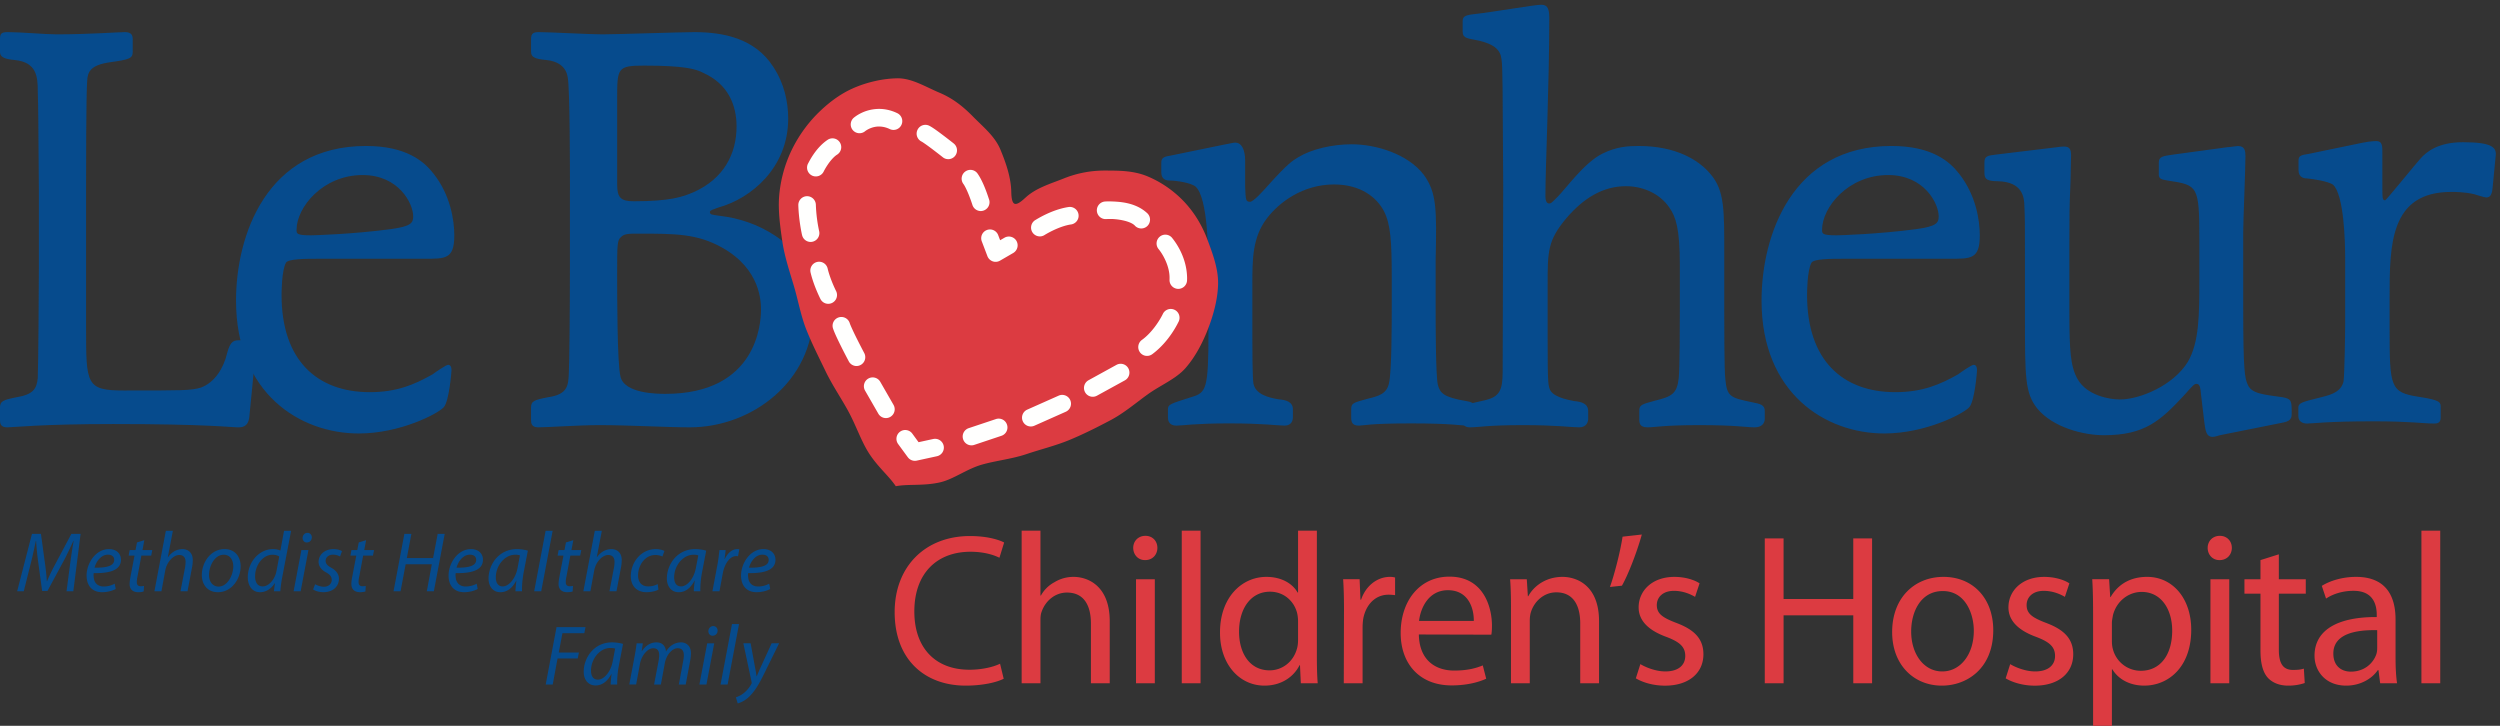 <svg width="248" height="72" viewBox="0 0 248 72" xmlns="http://www.w3.org/2000/svg"><rect x="0" y="0" width="248" height="72" fill="#333333" stroke="none"/><g fill="none" fill-rule="evenodd"><path d="M8.54 32.536c0 5.593 0 6.202 3.746 6.202 5.95 0 6.61 0 7.603-.276 1.43-.5 2.312-1.994 2.643-3.434.33-1.274.716-1.274 1.267-1.274h.936c.66 0 .717.277.66.83l-.66 6.757c-.11 1.053-.77 1.053-1.156 1.053-.607 0-3.03-.33-12.34-.33-7.163 0-9.918.33-10.524.33-.66 0-.716-.388-.716-.72v-1.22c0-.663.276-.773 1.653-1.05 1.653-.277 1.983-.83 2.093-1.883.056-1.108.11-8.97.11-10.91v-7.697c-.054-7.033-.054-8.195-.11-9.912 0-1.384-.11-2.824-2.258-3.045C.22 5.845 0 5.567 0 5.125v-1.22c0-.553.11-.72.772-.72 1.267 0 3.746.223 4.848.223 3.194 0 6.115-.222 6.776-.222.66 0 .77.332.77.72v1.218c0 .665-.274.775-2.257 1.052-1.93.278-2.206.942-2.26 1.828-.11 1.384-.11 9.026-.11 10.91v13.622" fill="#064B8D"/><path d="M29.418 22.79c0 .387 0 .554 1.433.554.276 0 4.132-.11 7.88-.61 2.037-.277 2.258-.61 2.258-1.273 0-1.274-1.433-4.097-5.014-4.097-3.966 0-6.556 3.21-6.556 5.426zm1.928 2.88c-.937 0-2.754 0-2.975.387-.44.775-.44 3.045-.44 3.212 0 6.478 3.526 9.634 8.76 9.634 2.7 0 4.462-.775 6.225-1.77.22-.167 1.323-.943 1.543-.943.33 0 .33.444.33.554 0 .055-.22 3.046-.77 3.655-.607.664-4.353 2.602-8.43 2.602-5.84 0-12.175-3.987-12.175-13.18 0-6.478 3.03-15.34 12.892-15.34 4.02 0 5.784 1.552 6.72 2.77 1.654 2.104 2.04 4.596 2.04 6.092 0 2.38-.882 2.325-2.976 2.325H31.345zm40.289-1.108c-2.48-1.385-4.628-1.385-8.32-1.385-.936 0-1.377 0-1.708.332-.385.332-.385.72-.385 3.765 0 1.938 0 8.805.33 10.08.386 1.716 3.746 1.716 4.463 1.716 9.09 0 9.476-7.032 9.476-8.306 0-.775 0-4.042-3.855-6.202zm-10.413-6.258c0 1.33.385 1.662 1.652 1.662 3.637 0 4.85-.444 5.896-.887 3.03-1.33 4.297-3.82 4.297-6.535 0-2.104-.827-4.21-3.306-5.316-.715-.39-1.927-.72-5.84-.72-2.698 0-2.698.22-2.698 3.376v8.418zm-4.683.61c0-1.94 0-10.135-.222-11.243-.165-1.106-1.046-1.604-2.093-1.715-1.267-.11-1.543-.332-1.543-.83v-1.22c0-.553.166-.72.772-.72 1.1 0 5.07.223 6.28.223 1.433 0 7.824-.222 9.146-.222 2.864 0 6.005.61 7.823 3.433 1.102 1.66 1.487 3.49 1.487 5.15 0 4.873-3.69 7.92-6.886 8.804-.442.167-.882.277-.882.444 0 .276.165.276.937.387 1.982.222 3.91.886 5.563 1.994 1.488.996 3.746 3.044 3.746 7.585 0 6.812-6.06 11.408-12.23 11.408-2.37 0-5.95-.22-8.98-.22-2.04 0-5.125.22-6.062.22-.66 0-.716-.388-.716-.72v-1.22c0-.663.276-.773 1.708-1.05 1.928-.277 1.984-1.163 2.038-2.326.056-.775.11-6.258.11-10.41v-7.754zm65.051-4.601c.11 0 .715-.166.936-.166.992 0 .992 1.606.992 1.717v2.603c.054 1.384.054 1.55.496 1.55.33 0 1.322-1.107 1.762-1.606 2.04-2.27 2.48-2.49 3.03-2.823 1.267-.775 3.306-1.274 5.29-1.274 2.368 0 5.564.94 7.16 3.046 1.268 1.77 1.268 3.377 1.16 8.472v4.707c0 1.495 0 6.7.22 7.64.22.776.494 1.22 2.808 1.607.33.055.992.166.992.83v.776c0 .332-.165.83-.992.83-.386 0-1.432-.22-5.454-.22-4.24 0-4.738.22-5.18.22-.714 0-.77-.388-.77-.83v-.775c0-.61.165-.665 1.598-1.053 1.157-.277 1.928-.498 2.148-1.55.276-1.052.276-6.092.276-7.587v-2.935c0-3.488-.11-5.26-.77-6.534-.718-1.386-2.316-2.66-4.96-2.66-3.085 0-5.454 1.772-6.666 3.378-1.432 1.883-1.432 4.043-1.432 6.59v5.206c0 .83 0 3.987.11 4.596.22 1.052 1.487 1.385 2.534 1.55.66.056 1.378.222 1.378.998v.775c0 .277-.11.83-.827.83-.66 0-2.04-.22-5.51-.22-3.416 0-4.627.22-5.18.22-.22 0-.88 0-.88-.83v-.775c0-.5.22-.555 2.314-1.22 1.488-.442 1.708-.718 1.708-6.59V27.05c0-1.938-.055-7.42-1.268-8.528-.44-.388-1.927-.61-2.534-.61-.33 0-.88-.055-.88-.83v-.94c0-.5.274-.61.99-.72l5.4-1.11" fill="#064B8D"/><path d="M171.045 30.71c0 1.273 0 6.2.11 6.92.164 1.717.496 1.828 2.644 2.272.88.165 1.266.276 1.266.886v.774c0 .332-.22.83-.99.83-.938 0-1.764-.22-5.51-.22-3.582 0-4.352.22-5.125.22-.77 0-.824-.387-.824-.83v-.774c0-.61.165-.665 1.598-1.053 1.597-.388 2.148-.664 2.314-2.215.11-.942.11-5.593.11-6.922v-4.32c0-3.6-.387-4.762-1.048-5.704-.99-1.44-2.7-2.104-4.297-2.104-2.258 0-4.187 1.163-5.894 3.157-1.874 2.215-1.874 3.322-1.874 6.59v5.427c0 4.54.054 4.65.275 5.094.44.776 2.204.997 2.37 1.052.66.056 1.378.222 1.378.998v.774c0 .277-.166.83-.882.83-.827 0-2.15-.22-5.62-.22-3.525 0-4.352.22-5.233.22-.66 0-.717-.387-.717-.83v-.774c0-.61.33-.665 2.314-1.108 1.267-.333 1.654-.886 1.654-2.77l.054-18.44c-.054-10.134-.054-11.74-.165-12.57-.11-.942-.662-1.606-2.864-1.994-.994-.166-.994-.388-.994-.997v-.72c0-.444.056-.665 1.047-.776 2.04-.22 6.06-.94 6.722-.94.496 0 .826.164.826 1.272 0 6.645-.385 14.84-.385 17.665 0 .61.165.776.386.776.166 0 .22-.055.827-.664.826-.83 2.645-3.378 4.407-4.263 1.433-.72 2.59-.777 3.636-.777 3.69 0 5.95 1.385 7.107 2.77 1.433 1.66 1.378 3.598 1.378 8.14v5.316m9.704-7.918c0 .387 0 .554 1.43.554.277 0 4.134-.11 7.88-.61 2.037-.277 2.258-.61 2.258-1.273 0-1.274-1.433-4.097-5.013-4.097-3.968 0-6.556 3.21-6.556 5.426zm1.927 2.88c-.937 0-2.755 0-2.976.387-.44.775-.44 3.045-.44 3.212 0 6.478 3.527 9.634 8.76 9.634 2.7 0 4.464-.775 6.225-1.77.22-.167 1.323-.943 1.543-.943.332 0 .332.444.332.554 0 .055-.22 3.046-.772 3.655-.607.664-4.352 2.602-8.43 2.602-5.84 0-12.174-3.987-12.174-13.18 0-6.478 3.03-15.34 12.89-15.34 4.023 0 5.785 1.552 6.722 2.77 1.653 2.104 2.038 4.596 2.038 6.092 0 2.38-.88 2.325-2.975 2.325h-10.743zm21.396-11.072c.88-.11 1.376-.167 1.376.775l-.056 2.713c-.11 2.437-.11 3.323-.11 6.092v6.645c0 4.098.11 5.538.827 6.81.938 1.608 3.14 1.995 4.187 1.995 1.984 0 5.29-1.385 6.722-3.71 1.156-1.94 1.156-4.763 1.156-8.14v-4.1c0-5.26-.166-5.315-3.085-5.758-.66-.11-.936-.166-.936-.61v-1.16c0-.61.33-.665 1.542-.83l5.29-.72c.22 0 .825-.11 1.046-.11.66 0 .717.497.717.995 0 1.22-.222 6.48-.222 7.588v7.366c0 6.533.165 7.033.44 7.697.386.94 1.56.996 3.487 1.273.882.166.882.388.882 1.607 0 .332 0 .72-.772.885l-6.35 1.274c-.165.055-.55.166-.717.166-.66 0-.715-.664-.826-1.44l-.33-2.77c-.056-.663-.11-1.05-.44-1.05-.222 0-.332.11-1.214 1.107-2.368 2.547-3.91 3.987-7.988 3.987-1.928 0-5.014-.72-6.61-2.658-1.213-1.55-1.213-3.045-1.213-9.193V25.73c0-3.49 0-4.208-.055-5.205 0-.942-.166-2.492-2.644-2.547-1.267 0-1.323-.333-1.323-.942v-.886c0-.665.276-.72 1.267-.83l5.95-.72m32.259 3.716c0 1.385 0 1.55.277 1.55.11 0 2.92-3.488 3.47-4.097.662-.776 1.874-1.662 4.243-1.662 2.975 0 3.36.554 3.25 1.384l-.275 2.824c-.056.83-.165 1.274-.662 1.274-.165 0-1.046-.277-1.212-.332-.99-.22-1.87-.22-2.258-.22-6.115 0-6.115 5.314-6.115 10.52v2.99c0 5.87.056 6.37 2.866 6.812 2.203.332 2.203.553 2.203 1.052v.997c0 .552-.33.607-.662.607-1.046 0-2.258-.22-6.005-.22-4.684 0-6.02.22-6.572.22-.165 0-.882 0-.882-.775v-.83c0-.555.842-.61 2.66-1.107 1.268-.333 1.653-.83 1.818-1.44.11-.665.166-5.04.166-5.87v-6.37c0-1.605-.11-6.312-1.212-7.31-.495-.33-1.93-.552-2.534-.608-.277 0-.882-.055-.882-.83v-.942c0-.498.276-.553.993-.664l5.344-1.107c.22-.055.934-.166 1.375-.166.66 0 .605.61.605 1.274v3.046" fill="#064B8D"/><path d="M99.567 67.33c-.658.342-2.036.684-3.775.684-4.03 0-7.042-2.56-7.042-7.293 0-4.518 3.033-7.545 7.467-7.545 1.76 0 2.905.383 3.393.64l-.466 1.513c-.68-.34-1.677-.596-2.864-.596-3.35 0-5.578 2.153-5.578 5.926 0 3.54 2.014 5.778 5.47 5.778 1.147 0 2.292-.235 3.034-.597l.36 1.49m1.782-14.688h1.865v6.438h.044a3.32 3.32 0 0 1 1.335-1.32 3.61 3.61 0 0 1 1.91-.534c1.378 0 3.584.853 3.584 4.413v6.138h-1.867V61.85c0-1.682-.616-3.068-2.376-3.068-1.21 0-2.142.853-2.503 1.876-.105.256-.127.534-.127.896v6.224h-1.865V52.642m11.345 15.136h1.865V57.46h-1.865v10.318zm.89-12.216c-.7 0-1.167-.553-1.167-1.215 0-.66.488-1.193 1.21-1.193.72 0 1.187.532 1.187 1.193 0 .662-.467 1.215-1.21 1.215h-.02zm3.647 12.216h1.866V52.642h-1.866m11.537 9.018a3.54 3.54 0 0 0-.085-.81c-.276-1.174-1.294-2.154-2.694-2.154-1.93 0-3.075 1.705-3.075 3.966 0 2.11 1.04 3.837 3.033 3.837 1.252 0 2.397-.853 2.736-2.24.063-.255.085-.51.085-.81v-1.79zm1.866-9.018v12.47c0 .918.02 1.963.084 2.666h-1.675l-.084-1.79h-.043c-.572 1.15-1.802 2.026-3.478 2.026-2.482 0-4.412-2.112-4.412-5.246-.02-3.453 2.12-5.542 4.603-5.542 1.59 0 2.65.746 3.095 1.556h.044v-6.14h1.866zm2.692 8.038c0-1.215-.02-2.26-.085-3.22h1.633l.085 2.025h.064c.466-1.385 1.612-2.26 2.863-2.26.19 0 .34.022.508.064v1.748c-.21-.022-.402-.043-.658-.043-1.313 0-2.247 1.002-2.502 2.387a5.994 5.994 0 0 0-.064.896v5.5h-1.866l.02-7.1m12.877.919c.022-1.172-.487-3.048-2.566-3.048-1.91 0-2.715 1.747-2.864 3.048h5.43zm-5.45 1.343c.042 2.537 1.633 3.58 3.5 3.58 1.335 0 2.162-.233 2.842-.512l.34 1.323c-.66.3-1.805.662-3.438.662-3.14 0-5.047-2.11-5.047-5.203 0-3.134 1.845-5.587 4.836-5.587 3.35 0 4.22 2.965 4.22 4.863 0 .382-.02.68-.063.895l-7.19-.02zm9.14-2.685c0-1.09-.022-1.94-.086-2.794h1.654l.106 1.684h.042c.51-.958 1.697-1.918 3.393-1.918 1.422 0 3.626.853 3.626 4.39v6.162h-1.866V61.83c0-1.662-.614-3.07-2.375-3.07-1.21 0-2.163.875-2.503 1.92-.084.234-.127.575-.127.874v6.224h-1.866v-7.524m12.98-7.229c-.49 1.792-1.402 4.093-1.973 5.075l-1.187.128c.445-1.258 1.018-3.454 1.25-4.99l1.91-.213m-.145 12.855c.57.342 1.548.726 2.48.726 1.337 0 1.974-.66 1.974-1.535 0-.895-.532-1.385-1.888-1.897-1.868-.682-2.737-1.683-2.737-2.92 0-1.663 1.356-3.027 3.542-3.027 1.04 0 1.95.277 2.502.64l-.445 1.342c-.403-.234-1.145-.597-2.1-.597-1.102 0-1.696.64-1.696 1.41 0 .872.594 1.257 1.93 1.768 1.76.66 2.693 1.556 2.693 3.113 0 1.834-1.422 3.114-3.82 3.114-1.123 0-2.163-.3-2.884-.726l.447-1.407M176.93 53.41v6.01h6.914v-6.01h1.867v14.368h-1.866V61.04h-6.914v6.738h-1.866v-14.37h1.866m15.754 13.198c1.782 0 3.117-1.684 3.117-4.03 0-1.747-.87-3.944-3.075-3.944-2.184 0-3.138 2.047-3.138 4.01 0 2.26 1.27 3.964 3.074 3.964h.02zm-.063 1.408c-2.757 0-4.92-2.048-4.92-5.31 0-3.453 2.268-5.478 5.09-5.478 2.948 0 4.94 2.153 4.94 5.286 0 3.837-2.65 5.502-5.09 5.502h-.02zm6.786-2.134c.57.342 1.547.726 2.48.726 1.335 0 1.973-.66 1.973-1.535 0-.895-.53-1.385-1.887-1.897-1.866-.682-2.736-1.683-2.736-2.92 0-1.663 1.357-3.027 3.543-3.027 1.038 0 1.95.277 2.502.64l-.445 1.342c-.403-.234-1.146-.597-2.1-.597-1.103 0-1.697.64-1.697 1.41 0 .872.594 1.257 1.93 1.768 1.76.66 2.694 1.556 2.694 3.113 0 1.834-1.422 3.114-3.818 3.114-1.125 0-2.164-.3-2.885-.726l.448-1.407m10.09-2.307c0 .258.022.534.086.77a2.858 2.858 0 0 0 2.778 2.195c1.972 0 3.118-1.62 3.118-3.987 0-2.068-1.06-3.837-3.032-3.837-1.274 0-2.483.895-2.843 2.303-.043.257-.106.534-.106.768v1.79zm-1.866-2.748c0-1.324-.022-2.39-.084-3.37h1.674l.108 1.77h.04c.744-1.28 1.974-2.004 3.628-2.004 2.503 0 4.37 2.11 4.37 5.244 0 3.71-2.27 5.544-4.667 5.544-1.378 0-2.544-.598-3.16-1.62h-.042V72h-1.866V60.83zm11.641 6.949h1.867V57.46h-1.867v10.318zm.89-12.216c-.698 0-1.165-.553-1.165-1.215 0-.66.487-1.193 1.208-1.193.72 0 1.19.532 1.19 1.193 0 .662-.47 1.215-1.21 1.215h-.022zm5.895-.575v2.473h2.673v1.43h-2.672v5.562c0 1.28.362 2.005 1.4 2.005.51 0 .807-.043 1.082-.13l.086 1.43a5.06 5.06 0 0 1-1.655.257c-.87 0-1.57-.3-2.015-.79-.51-.575-.72-1.493-.72-2.708V58.89h-1.59v-1.43h1.59v-1.898l1.823-.575m9.755 7.525c-2.037-.042-4.35.32-4.35 2.325 0 1.236.806 1.79 1.74 1.79 1.357 0 2.227-.852 2.524-1.726.065-.192.087-.405.087-.597v-1.79zm1.823 2.793c0 .896.042 1.77.148 2.473h-1.676l-.17-1.3h-.063c-.552.81-1.676 1.536-3.138 1.536-2.08 0-3.14-1.472-3.14-2.965 0-2.495 2.206-3.858 6.172-3.838V61c0-.854-.235-2.41-2.334-2.39-.975 0-1.972.28-2.693.77l-.424-1.26c.848-.532 2.1-.894 3.393-.894 3.16 0 3.924 2.153 3.924 4.22v3.86zm2.564 2.473h1.867V52.642h-1.866" fill="#DC3B41"/><path d="M6.6 58.654l.404-3.075c.076-.54.202-1.378.303-1.927H7.28c-.26.575-.58 1.25-.88 1.833L4.71 58.62h-.53l-.42-3.067a28.321 28.321 0 0 1-.177-1.9h-.025c-.117.524-.293 1.386-.428 1.926l-.773 3.074h-.655l1.47-5.694h.89l.446 3.27c.06.48.118.996.134 1.427h.026c.176-.43.42-.937.664-1.41L7.08 52.96h.915l-.722 5.694H6.6m4.73-3.118c0-.33-.253-.514-.623-.514-.663 0-1.16.65-1.328 1.292 1.092.016 1.95-.135 1.95-.77v-.008zm.15 2.89c-.302.168-.798.32-1.344.32-1.076 0-1.547-.743-1.547-1.647 0-1.233.907-2.628 2.218-2.628.773 0 1.193.465 1.193 1.056 0 1.074-1.2 1.352-2.704 1.327-.034.177-.01.557.083.776.16.373.487.55.907.55.48 0 .84-.143 1.093-.278l.1.523zm2.838-4.841l-.184.98h.974l-.108.55h-.975l-.37 1.993c-.05.228-.084.44-.084.65 0 .245.12.398.388.398.125 0 .235-.01.327-.034l-.033.548a1.63 1.63 0 0 1-.538.077c-.614 0-.857-.372-.857-.794 0-.238.034-.473.092-.77l.394-2.07h-.58l.1-.547h.58l.144-.753.73-.228m1 5.069l1.134-5.998h.697l-.505 2.627h.017c.345-.498.84-.81 1.454-.81.462 0 1.008.278 1.008 1.097 0 .212-.025.482-.067.684l-.454 2.4h-.697l.453-2.366a3.38 3.38 0 0 0 .05-.565c0-.372-.176-.668-.63-.668-.538 0-1.22.634-1.387 1.547l-.378 2.052h-.697m6.378-.464c.823 0 1.446-1.065 1.446-2.02 0-.473-.22-1.14-.95-1.14-.874 0-1.454 1.072-1.454 2.01 0 .668.37 1.15.95 1.15h.008zm-.084.557c-1.017 0-1.588-.76-1.588-1.682 0-1.35.932-2.593 2.252-2.593 1.1 0 1.597.836 1.597 1.698 0 1.267-.89 2.577-2.25 2.577h-.01zm6.09-3.54c-.134-.1-.37-.177-.664-.177-.975 0-1.73 1.047-1.73 2.137 0 .49.167 1.005.764 1.005.538 0 1.185-.616 1.36-1.537l.27-1.428zm1.177-2.55l-.9 4.705c-.075.42-.143.894-.168 1.292h-.64l.11-.81h-.017c-.37.58-.882.903-1.47.903-.782 0-1.21-.65-1.21-1.487 0-1.453 1.075-2.788 2.512-2.788.26 0 .547.06.723.144l.36-1.96h.7zm1.553 1.156c-.245 0-.413-.194-.413-.456.01-.28.22-.498.48-.498s.436.193.436.455c-.008.296-.218.498-.496.498h-.008zm-1.303 4.84l.773-4.087h.697l-.773 4.088h-.697zm2.133-.7c.185.118.538.253.874.253.47 0 .773-.304.773-.667 0-.322-.143-.525-.57-.762-.472-.26-.732-.617-.732-1.038 0-.718.613-1.268 1.48-1.268.36 0 .688.1.84.203l-.194.532a1.415 1.415 0 0 0-.697-.185c-.43 0-.73.27-.73.616 0 .296.192.482.562.684.454.262.756.617.756 1.08 0 .863-.687 1.345-1.553 1.345-.437-.01-.824-.136-1.01-.28l.203-.514m5.055-4.367l-.184.98h.974l-.11.55h-.973l-.37 1.993c-.05.228-.084.44-.084.65 0 .245.118.398.386.398.126 0 .236-.01.328-.034l-.033.548c-.125.05-.336.077-.537.077-.614 0-.857-.372-.857-.794 0-.238.033-.473.092-.77l.395-2.07h-.58l.1-.547h.58l.144-.753.73-.228m4.492-.625l-.452 2.4h2.605l.454-2.4h.697l-1.076 5.694h-.697l.496-2.678H40.24l-.505 2.678h-.696l1.074-5.694h.697m6.428 2.576c0-.33-.252-.514-.622-.514-.664 0-1.16.65-1.327 1.292 1.09.016 1.948-.135 1.948-.77v-.008zm.15 2.89c-.3.168-.797.32-1.343.32-1.076 0-1.547-.743-1.547-1.647 0-1.233.908-2.628 2.22-2.628.772 0 1.192.465 1.192 1.056 0 1.074-1.202 1.352-2.706 1.327-.034.177-.01.557.085.776.158.373.486.55.906.55.48 0 .84-.143 1.092-.278l.1.523zm4.192-3.336a1.45 1.45 0 0 0-.478-.06c-1.05 0-1.916 1.097-1.916 2.24 0 .454.16.902.69.902.587 0 1.276-.76 1.47-1.85l.235-1.233zm-.445 3.564c0-.245.042-.634.093-1.056h-.017c-.444.852-1.008 1.15-1.58 1.15-.722 0-1.167-.576-1.167-1.352 0-1.43 1.042-2.924 2.807-2.924.386 0 .815.068 1.092.153l-.412 2.137c-.134.71-.185 1.435-.168 1.892h-.647zm1.855 0l1.135-5.998h.697l-1.134 5.998h-.697m3.881-5.069l-.185.98h.975l-.11.55h-.974l-.37 1.993c-.05.228-.084.44-.084.65 0 .245.118.398.386.398.127 0 .236-.01.33-.034l-.035.548c-.126.05-.337.077-.538.077-.614 0-.858-.372-.858-.794 0-.238.033-.473.092-.77l.395-2.07h-.58l.1-.547h.58l.144-.753.732-.228m.998 5.069l1.135-5.998h.697l-.504 2.627h.017c.345-.498.84-.81 1.454-.81.46 0 1.007.278 1.007 1.097 0 .212-.025.482-.067.684l-.454 2.4h-.697l.453-2.366c.025-.143.05-.337.05-.565 0-.372-.176-.668-.63-.668-.538 0-1.22.634-1.387 1.547l-.378 2.052h-.698m7.447-.161c-.21.11-.63.254-1.177.254-1.05 0-1.563-.71-1.563-1.58 0-1.402 1.025-2.695 2.487-2.695.378 0 .723.11.85.186l-.203.55a1.577 1.577 0 0 0-.69-.153c-1.06 0-1.723 1.047-1.723 2.02 0 .666.345 1.097 1.01 1.097.42 0 .73-.126.94-.228l.068.55m3.958-3.404a1.469 1.469 0 0 0-.48-.06c-1.05 0-1.916 1.097-1.916 2.24 0 .454.16.902.69.902.588 0 1.277-.76 1.47-1.85l.236-1.233zm-.446 3.564c0-.245.042-.634.092-1.056H68.9c-.443.852-1.007 1.15-1.578 1.15-.723 0-1.168-.576-1.168-1.352 0-1.43 1.042-2.924 2.807-2.924.387 0 .816.068 1.093.153l-.41 2.137c-.136.71-.187 1.435-.17 1.892h-.647zm1.847 0l.496-2.636c.1-.532.16-1.072.2-1.452h.614c-.025.287-.06.566-.11.886h.026c.27-.557.697-.98 1.243-.98.068 0 .143.01.202.017l-.134.692a1.011 1.011 0 0 0-.192-.017c-.597 0-1.135.736-1.312 1.68l-.335 1.81h-.697m5.579-3.118c0-.33-.252-.514-.622-.514-.663 0-1.16.65-1.327 1.292 1.092.016 1.95-.135 1.95-.77v-.008zm.15 2.89c-.3.168-.797.32-1.343.32-1.076 0-1.547-.743-1.547-1.647 0-1.233.908-2.628 2.218-2.628.775 0 1.195.465 1.195 1.056 0 1.074-1.2 1.352-2.706 1.327-.034.177-.01.557.083.776.16.373.488.55.908.55.48 0 .84-.143 1.093-.278l.1.523zM55.21 62.212h2.873l-.117.6h-2.17l-.368 1.917h2l-.118.59h-2l-.48 2.585h-.696l1.075-5.693m5.815 2.129c-.1-.033-.244-.06-.48-.06-1.05 0-1.915 1.1-1.915 2.24 0 .456.16.903.69.903.587 0 1.276-.76 1.47-1.85l.234-1.233zm-.445 3.565c0-.245.04-.633.09-1.056h-.015c-.446.852-1.01 1.148-1.58 1.148-.723 0-1.17-.575-1.17-1.35 0-1.43 1.043-2.925 2.808-2.925.387 0 .815.068 1.093.153l-.41 2.136a9.133 9.133 0 0 0-.17 1.893h-.647zm1.847 0l.546-2.897c.084-.457.143-.853.185-1.19h.613l-.11.767h.026c.378-.574.89-.862 1.43-.862.62 0 .915.398.95.913.36-.59.88-.904 1.486-.913.47 0 .992.305.992 1.074 0 .186-.026.464-.068.692l-.454 2.415h-.68l.437-2.356c.032-.154.058-.365.058-.534 0-.43-.16-.71-.614-.71-.504 0-1.11.592-1.277 1.504l-.386 2.095h-.673l.455-2.4c.033-.185.05-.337.05-.497 0-.347-.092-.7-.605-.7-.512 0-1.143.675-1.302 1.545l-.38 2.052h-.68m8.258-4.838c-.244 0-.412-.195-.412-.456.01-.28.22-.5.48-.5s.437.194.437.457c-.008.296-.218.498-.496.498h-.007zm-1.302 4.84l.774-4.088h.698l-.773 4.088h-.7zm2.099 0l1.135-5.997h.698l-1.134 5.997h-.7m2.984-4.088l.403 2.195c.092.474.143.778.185 1.082h.018c.11-.262.227-.55.436-1.005l1.043-2.273h.74l-1.53 3.108c-.437.887-.85 1.605-1.404 2.154-.454.456-.95.65-1.176.7l-.176-.6c.177-.067.472-.177.75-.397.276-.21.57-.54.79-.945.032-.06.032-.11.015-.187l-.815-3.833h.723" fill="#064B8D"/><path d="M101.708 19.625c1.055-.99 2.52-1.4 3.833-1.927a10.767 10.767 0 0 1 4.108-.778c1.398 0 2.834.007 4.195.578 1.412.594 2.64 1.47 3.63 2.52 1.015 1.077 1.792 2.376 2.308 3.765.507 1.363 1.075 2.858 1.053 4.363-.024 1.435-.424 2.983-.97 4.407-.525 1.365-1.253 2.813-2.28 3.98-.95 1.07-2.473 1.68-3.74 2.594-1.174.845-2.33 1.842-3.69 2.562-1.3.688-2.658 1.373-4.054 1.952-1.388.575-2.87.932-4.275 1.406-1.455.488-2.978.64-4.372 1.03-1.528.424-2.83 1.452-4.184 1.768-1.67.384-3.182.15-4.408.388-.69-1.042-1.88-1.983-2.77-3.446-.723-1.19-1.21-2.665-1.975-4.056-.696-1.268-1.556-2.525-2.222-3.907-.646-1.336-1.336-2.698-1.894-4.09-.56-1.405-.82-2.925-1.24-4.34-.437-1.475-.922-2.92-1.14-4.357-.23-1.544-.438-3.09-.334-4.52a13.03 13.03 0 0 1 1.14-4.404 13.49 13.49 0 0 1 2.587-3.76c1.056-1.068 2.25-1.99 3.576-2.582 1.352-.602 2.93-.975 4.407-1.003 1.44-.027 2.79.836 4.202 1.43 1.358.572 2.373 1.398 3.35 2.393 1.007 1.025 2.147 1.93 2.693 3.25.542 1.307 1.046 2.745 1.077 4.19.03 1.397.37 1.545 1.388.592" fill="#DC3B41"/><path d="M98.474 25.924a.882.882 0 0 1-.522-.512l-.553-1.455a.87.87 0 1 1 1.624-.624l.19.498.433-.25a.87.87 0 0 1 1.188.32.88.88 0 0 1-.32 1.195l-1.314.762a.873.873 0 0 1-.725.067m3.941-2.878a.878.878 0 0 1 .27-1.207c.053-.022 1.597-1.044 3.32-1.304a.87.87 0 0 1 .984.743.872.872 0 0 1-.74.986c-.584.08-1.267.343-1.782.59-.517.248-.85.46-.85.46a.85.85 0 0 1-.465.137.874.874 0 0 1-.737-.406m10.186-.638c-.43-.508-1.89-.712-2.543-.683-.21 0-.316.008-.317.008a.872.872 0 0 1-.932-.806.876.876 0 0 1 .805-.937c.016 0 .182-.014.444-.014.805.03 2.537.028 3.77 1.195.34.343.34.896 0 1.238a.868.868 0 0 1-1.228 0m4.249 6.247a.872.872 0 0 1-.833-.91c.002-.057.004-.11.004-.16.01-1.15-.613-2.228-.926-2.662-.102-.144-.15-.2-.15-.2a.876.876 0 0 1 .088-1.232.864.864 0 0 1 1.227.09c.045.074 1.476 1.672 1.5 4.005 0 .08-.003.155-.005.23a.873.873 0 0 1-.868.84h-.036m-3.771 6.286a.88.88 0 0 1 .196-1.222c.966-.694 1.68-1.823 1.947-2.323.092-.166.128-.246.128-.246a.869.869 0 0 1 1.155-.424c.437.2.625.722.424 1.16-.04.06-.884 1.96-2.634 3.253a.87.87 0 0 1-1.216-.196m-5.442 3.96a.877.877 0 0 1 .345-1.186l2.77-1.524a.866.866 0 0 1 1.18.346.882.882 0 0 1-.344 1.19l-2.772 1.522a.868.868 0 0 1-1.18-.348m-6.177 2.882a.875.875 0 0 1 .444-1.153l3.117-1.387a.87.87 0 0 1 1.148.446.876.876 0 0 1-.444 1.153l-3.117 1.387a.87.87 0 0 1-1.147-.445m-5.917 1.792a.874.874 0 0 1 .55-1.106l2.7-.902a.867.867 0 0 1 1.1.553.873.873 0 0 1-.55 1.106l-2.7.903a.868.868 0 0 1-1.1-.555m-5.489 1.779l-.96-1.31a.877.877 0 0 1 .186-1.22.868.868 0 0 1 1.218.185l.623.853 1.455-.318v.002a.869.869 0 0 1 1.034.668.876.876 0 0 1-.666 1.04l-2.004.436a.867.867 0 0 1-.885-.336m-2.926-4.321l-1.315-2.287a.877.877 0 0 1 .317-1.194.869.869 0 0 1 1.19.318l1.315 2.288a.874.874 0 0 1-.753 1.312.871.871 0 0 1-.754-.437m-2.93-5.191a66.55 66.55 0 0 1-.69-1.334c-.36-.728-.733-1.476-.89-1.978a.871.871 0 0 1 1.666-.504c.05.19.434 1.02.777 1.693.348.694.67 1.3.67 1.3a.876.876 0 0 1-.767 1.287c-.31 0-.61-.17-.767-.464m-2.811-6.182c-.012-.034-.66-1.29-.975-2.612a.87.87 0 1 1 1.693-.4c.12.512.33 1.08.51 1.51.18.427.322.707.322.707a.873.873 0 0 1-.774 1.27.873.873 0 0 1-.776-.476m-1.824-6.34c-.007-.032-.324-1.404-.37-2.962a.872.872 0 0 1 .844-.898c.48-.014.88.367.895.85a14.86 14.86 0 0 0 .326 2.617l.002.002a.875.875 0 0 1-.849 1.069.87.87 0 0 1-.846-.68m16.897-2.995s-.123-.388-.306-.86c-.176-.465-.44-1.027-.59-1.22a.875.875 0 0 1 .18-1.223.866.866 0 0 1 1.215.178c.668.94 1.13 2.553 1.16 2.6a.876.876 0 0 1-.827 1.136.873.873 0 0 1-.832-.61M93.528 15.6s-.437-.346-.933-.722c-.48-.37-1.09-.8-1.186-.84a.874.874 0 0 1-.385-1.174.865.865 0 0 1 1.167-.386c.4.208.92.606 1.45 1.004.514.39.962.744.964.748.378.298.44.848.144 1.228a.864.864 0 0 1-1.222.142m-12.98 1.812a.878.878 0 0 1-.398-1.17c.047-.052.697-1.537 1.967-2.382a.865.865 0 0 1 1.2.27.878.878 0 0 1-.27 1.207c-.308.187-.68.617-.933.997-.257.38-.402.677-.402.677v.002a.87.87 0 0 1-1.166.4m4.057-4.5a.878.878 0 0 1 .093-1.233c.08-.06.997-.865 2.506-.878.55 0 1.174.118 1.81.425.433.208.618.73.41 1.166a.867.867 0 0 1-1.16.41 2.48 2.48 0 0 0-1.06-.253c-.62-.003-1.12.28-1.308.41-.06.042-.062.046-.062.046a.866.866 0 0 1-.568.21.866.866 0 0 1-.66-.303" fill="#FFFFFE"/></g></svg>